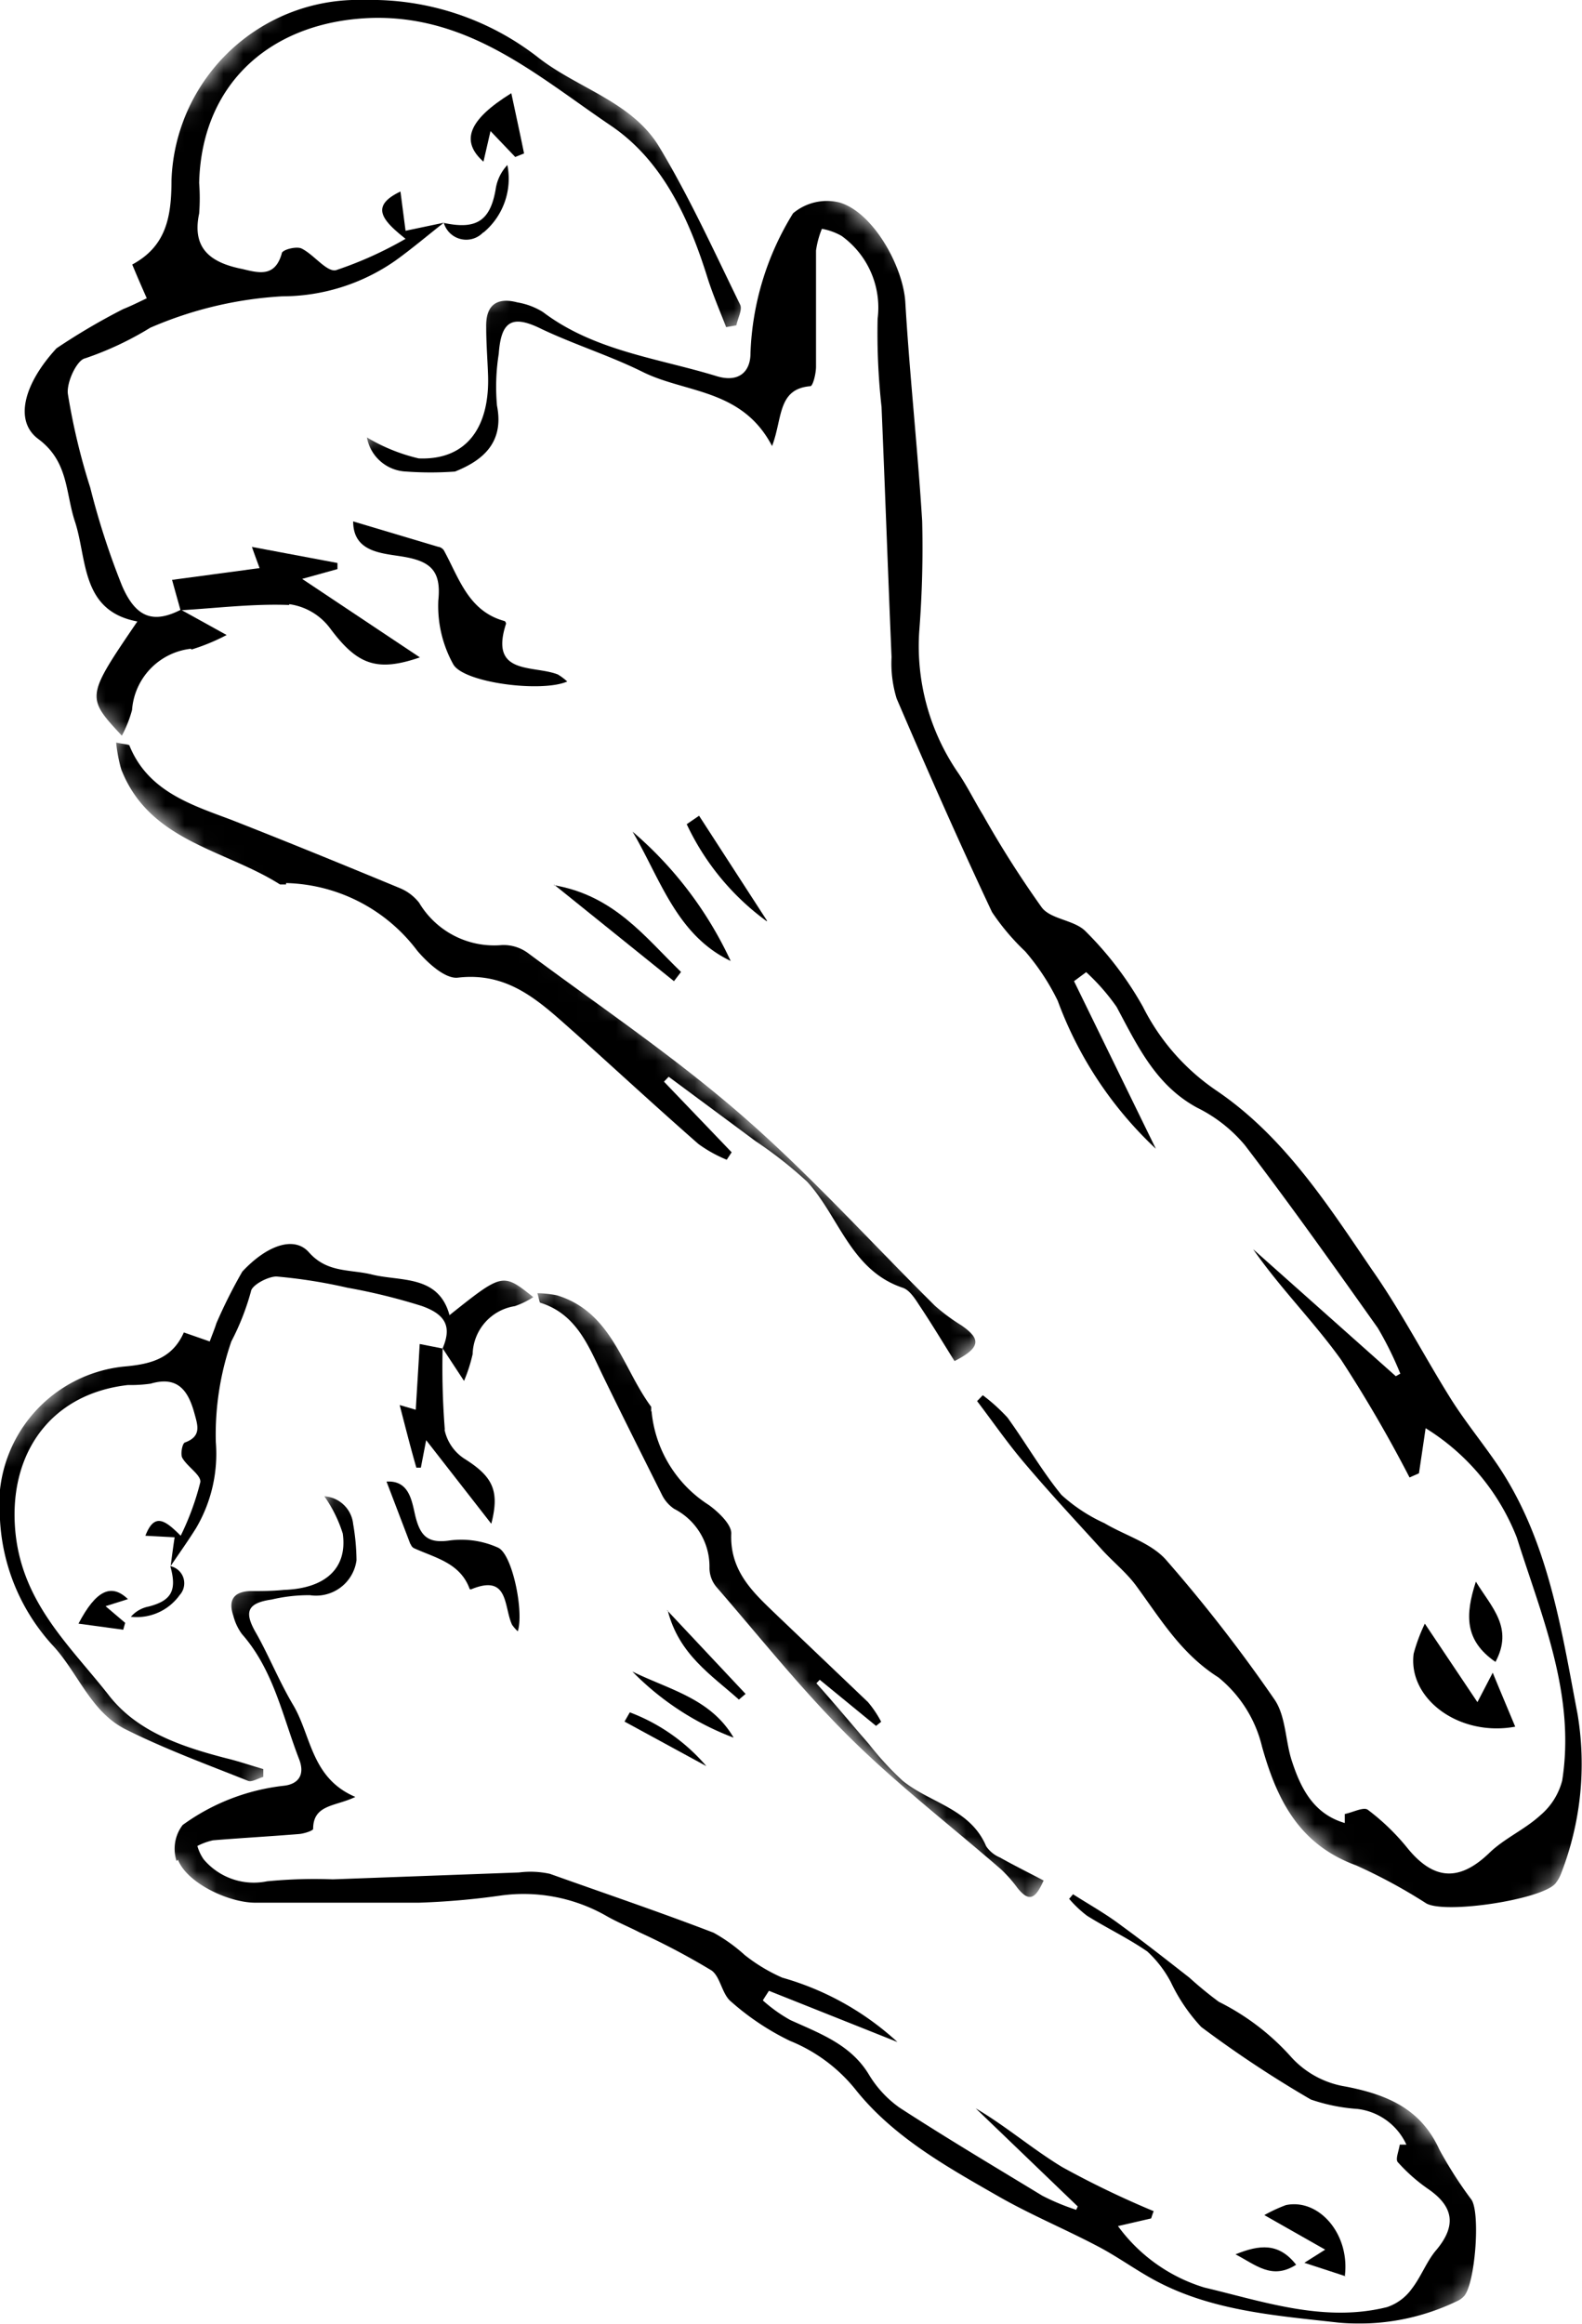 <svg id="Layer_1" data-name="Layer 1" xmlns="http://www.w3.org/2000/svg" xmlns:xlink="http://www.w3.org/1999/xlink" viewBox="0 0 80.63 118.42"><defs><style>.cls-1{fill:#fff;}.cls-2{mask:url(#mask);}.cls-3{mask:url(#mask-2-2);}.cls-4{mask:url(#mask-3);}.cls-5{mask:url(#mask-4-2);}.cls-6{mask:url(#mask-5);}.cls-7{mask:url(#mask-6-2);}</style><mask id="mask" x="3.52" y="64.85" width="74.46" height="73.59" maskUnits="userSpaceOnUse"><g id="mask-2"><polygon id="path-1" class="cls-1" points="27.61 64.85 3.52 89.79 53.9 138.44 77.99 113.49 27.61 64.85"/></g></mask><mask id="mask-2-2" x="-4.22" y="56.25" width="36.45" height="36.68" maskUnits="userSpaceOnUse"><g id="mask-4"><polygon id="path-3" class="cls-1" points="16.94 56.25 -4.22 78.16 11.08 92.93 32.23 71.02 16.94 56.25"/></g></mask><mask id="mask-3" x="23.74" y="65.1" width="32.85" height="32.03" maskUnits="userSpaceOnUse"><g id="mask-6"><polygon id="path-5" class="cls-1" points="28.16 65.1 23.74 69.67 52.17 97.13 56.59 92.55 28.16 65.1"/></g></mask><mask id="mask-4-2" x="4.51" y="3.45" width="101.33" height="97.41" maskUnits="userSpaceOnUse"><g id="mask-2-3" data-name="mask-2"><polygon id="path-1-2" data-name="path-1" class="cls-1" points="4.51 38.23 35.46 3.45 105.84 66.08 74.88 100.86 4.51 38.23"/></g></mask><mask id="mask-5" x="-8.11" y="-5.76" width="48.56" height="49.57" maskUnits="userSpaceOnUse"><g id="mask-4-3" data-name="mask-4"><polygon id="path-3-2" data-name="path-3" class="cls-1" points="-8.11 24.8 19.08 -5.76 40.45 13.26 13.26 43.81 -8.11 24.8"/></g></mask><mask id="mask-6-2" x="4.9" y="32.56" width="45.39" height="41.72" maskUnits="userSpaceOnUse"><g id="mask-6-3" data-name="mask-6"><polygon id="path-5-2" data-name="path-5" class="cls-1" points="4.9 38.94 10.58 32.56 50.3 67.91 44.62 74.28 4.9 38.94"/></g></mask></defs><title>Artboard 1</title><g id="botot-illustration-clou-de-girofle-1"><g id="Group-3"><g class="cls-2"><path id="Fill-1" d="M9,94.84A2,2,0,0,1,9.31,93a10.81,10.81,0,0,1,5.16-2c.71-.08,1.09-.53.78-1.34-.85-2.19-1.3-4.55-2.92-6.39a2.71,2.71,0,0,1-.44-.94c-.26-.77,0-1.21.84-1.25.58,0,1.16,0,1.74-.06,2.1-.07,3.25-1.09,3-2.87a6.8,6.8,0,0,0-.94-1.9A1.58,1.58,0,0,1,18,77.67a11.24,11.24,0,0,1,.17,1.84,2.08,2.08,0,0,1-2.37,1.78,8.22,8.22,0,0,0-1.95.22c-1.25.18-1.42.63-.81,1.69s1.2,2.51,1.91,3.7c.92,1.56.91,3.71,3.16,4.67-1,.49-2.15.37-2.15,1.63,0,.09-.46.24-.71.26-1.46.12-2.92.2-4.39.32a3.22,3.22,0,0,0-.8.29,2.24,2.24,0,0,0,.32.68,3.34,3.34,0,0,0,3.23,1.12,24.85,24.85,0,0,1,3.35-.1l9.49-.35a4.61,4.61,0,0,1,1.58.07c2.8,1,5.58,1.94,8.34,3a8.47,8.47,0,0,1,1.59,1.14,8.74,8.74,0,0,0,1.91,1.15,14.5,14.5,0,0,1,5.87,3.28l-6.55-2.61c-.1.16-.21.32-.31.49a7.7,7.7,0,0,0,1.4,1c1.52.69,3.08,1.25,4,2.77a5.61,5.61,0,0,0,1.56,1.69c2.39,1.55,4.83,3,7.28,4.49a11.46,11.46,0,0,0,1.73.72l.08-.17-5.2-5c1.56.92,2.91,2.09,4.42,3a47.38,47.38,0,0,0,4.65,2.24c-.05.12-.09.25-.13.37l-1.69.39a8.52,8.52,0,0,0,4.4,3.13c3,.71,6.1,1.8,9.31,1a2.55,2.55,0,0,0,1.26-.93c.49-.63.77-1.43,1.27-2,1-1.21.89-2.18-.43-3.09a8.75,8.75,0,0,1-1.55-1.37c-.13-.15.06-.58.1-.89l.34,0a3.15,3.15,0,0,0-2.5-1.82,9.23,9.23,0,0,1-2.37-.48,57.5,57.5,0,0,1-5.59-3.7A9,9,0,0,1,59.67,101a5.81,5.81,0,0,0-1.19-1.55c-1-.69-2.06-1.19-3.07-1.82a5.8,5.8,0,0,1-.92-.87c.07-.07.13-.15.2-.23.83.53,1.68,1,2.48,1.61,1.17.85,2.31,1.75,3.45,2.64a19.19,19.19,0,0,0,1.5,1.23,12.25,12.25,0,0,1,3.71,2.84,4.76,4.76,0,0,0,2.76,1.48c2.1.41,3.82,1.12,4.77,3.21A20.92,20.92,0,0,0,75,112.1c.46.71.18,4.32-.39,4.92a1.12,1.12,0,0,1-.38.26,11.48,11.48,0,0,1-6,1.08c-3.26-.37-6.64-.6-9.61-2.29-.9-.51-1.75-1.12-2.67-1.6-1.67-.88-3.43-1.61-5.07-2.55-2.62-1.5-5.31-3-7.23-5.38A8.24,8.24,0,0,0,40.26,104a13.16,13.16,0,0,1-3-2c-.47-.38-.54-1.27-1-1.59a36.62,36.62,0,0,0-3.67-1.94c-.54-.28-1.11-.51-1.64-.81a8.51,8.51,0,0,0-5.46-1.06,38.55,38.55,0,0,1-4.14.36c-2.78,0-5.56,0-8.34,0-1.36,0-3.48-1-3.94-2.19"/></g></g><g id="Group-8"><g class="cls-3"><path id="Fill-6" d="M24.09,69a8,8,0,0,1-.44,1.37l-1.09-1.66h0v0c.45-1.06.21-1.71-1.07-2.16a30.37,30.37,0,0,0-3.79-.93,26.3,26.3,0,0,0-3.61-.57c-.44,0-1.26.44-1.3.76a12.71,12.71,0,0,1-1,2.55A14.52,14.52,0,0,0,11,73.49a7.46,7.46,0,0,1-1,4.37c-.41.66-.87,1.3-1.3,1.94.06-.48.13-1,.2-1.46l-1.49-.08c.46-1.19,1-.8,1.8,0a13.71,13.71,0,0,0,1-2.73c.05-.36-.66-.78-.92-1.24-.1-.19,0-.73.13-.78.88-.32.65-.89.48-1.52-.32-1.15-.86-1.88-2.22-1.48a7.31,7.31,0,0,1-1.16.07c-3.88.44-6,3.39-5.76,7.18s2.71,6,4.74,8.57C6.94,88.23,9.22,89,11.53,89.6c.63.15,1.26.37,1.89.55l0,.4c-.26.07-.58.28-.78.2-2.08-.83-4.18-1.6-6.17-2.59C4.62,87.27,4,85.25,2.67,83.83A10.27,10.27,0,0,1,0,77.45,7.08,7.08,0,0,1,6.3,69.64c1.4-.12,2.48-.41,3.07-1.74l1.32.46c.13-.36.25-.64.34-.93a25.82,25.82,0,0,1,1.32-2.63c1.24-1.33,2.62-1.83,3.38-1,.94,1.08,2.1.87,3.23,1.15,1.45.36,3.39,0,3.95,2.07,2.71-2.16,2.71-2.16,4.27-.92a4.23,4.23,0,0,1-.94.46A2.54,2.54,0,0,0,24.09,69"/></g></g><g id="Group-11"><g class="cls-4"><path id="Fill-9" d="M33.21,71.93a6.36,6.36,0,0,0,2.91,4.76c.5.36,1.17,1,1.15,1.46-.08,2,1.22,3.09,2.44,4.27,1.51,1.44,3,2.86,4.53,4.32a5.45,5.45,0,0,1,.67,1l-.26.21-2.87-2.35-.17.18c.9,1,1.79,2.08,2.69,3.11A15.31,15.31,0,0,0,46,90.74c1.39,1.14,3.45,1.42,4.26,3.34a1.6,1.6,0,0,0,.71.58c.73.41,1.48.78,2.22,1.17-.44,1-.77,1.08-1.34.37a6.8,6.8,0,0,0-.83-.94c-2.58-2.24-5.31-4.34-7.74-6.75s-4.53-5.06-6.75-7.62a1.52,1.52,0,0,1-.37-1,3.3,3.3,0,0,0-1.8-3,1.85,1.85,0,0,1-.61-.69c-1-2-2.06-4.11-3.06-6.17-.72-1.5-1.34-3.07-3.14-3.64-.06,0-.07-.19-.16-.49a5.6,5.6,0,0,1,1,.11c2.81.86,3.32,3.68,4.8,5.68,0,.05,0,.15,0,.22"/></g></g><path id="Fill-12" d="M22.66,72.87a2.33,2.33,0,0,0,1,1.46c1.47.92,1.81,1.64,1.38,3.32l-3.32-4.26-.27,1.4-.23,0c-.29-1-.57-2.11-.85-3.19l.82.24c.07-1.17.14-2.27.2-3.35l1.17.23a40.33,40.33,0,0,0,.11,4.12"/><path id="Fill-14" d="M20.91,78.67,19.7,75.5c1.17-.07,1.29,1,1.47,1.76.25,1,.62,1.41,1.76,1.24a4.55,4.55,0,0,1,2.46.37c.73.34,1.32,3.27,1,4.26a2.05,2.05,0,0,1-.29-.33c-.43-.9-.15-2.6-2.06-1.82a.1.1,0,0,1-.1,0c-.48-1.34-1.76-1.59-2.85-2.09a.34.34,0,0,1-.15-.18"/><path id="Fill-16" d="M68.59,116l-2.11-.69,1.06-.67-3.1-1.76a7.74,7.74,0,0,1,1.1-.51c1.68-.35,3.28,1.48,3,3.63"/><path id="Fill-18" d="M32.23,85.18c1.86.92,4,1.37,5.16,3.37a14.26,14.26,0,0,1-5.16-3.37"/><path id="Fill-20" d="M34,82.06l4,4.26-.34.29c-1.41-1.26-3.06-2.3-3.63-4.55"/><path id="Fill-22" d="M6.28,83.05,4,82.74c.9-1.72,1.68-2.06,2.52-1.25l-1.14.36,1,.85Z"/><path id="Fill-24" d="M36,90l-4.17-2.27.27-.47A9.57,9.57,0,0,1,36,90"/><path id="Fill-26" d="M66.06,115.41c-1.24.79-2.06,0-3.09-.53,1.23-.5,2.21-.6,3.09.53"/><path id="Fill-30" d="M9.16,81.28a2.69,2.69,0,0,1-2.49,1.11,1.6,1.6,0,0,1,.9-.52c1.17-.3,1.46-.82,1.11-2.06a.89.89,0,0,1,.48,1.47"/></g><g id="botot-illustration-clou-de-girofle-3"><g id="Group-3-2" data-name="Group-3"><g class="cls-5"><path id="Fill-1-2" data-name="Fill-1" d="M42.79,10.32a2.68,2.68,0,0,0-2.37.55A14.47,14.47,0,0,0,38.25,18c0,.95-.6,1.51-1.72,1.17-3-.92-6.23-1.28-8.86-3.27a3.58,3.58,0,0,0-1.3-.49c-1.06-.28-1.62.15-1.59,1.26,0,.77.06,1.55.09,2.33.13,2.81-1.12,4.46-3.53,4.36a9.2,9.2,0,0,1-2.64-1.07,2.12,2.12,0,0,0,2,1.74,17.2,17.2,0,0,0,2.49,0c1.38-.55,2.52-1.45,2.14-3.36a10.68,10.68,0,0,1,.09-2.64c.12-1.7.7-2,2.19-1.26,1.69.8,3.49,1.36,5.16,2.19,2.18,1.08,5.06.85,6.58,3.77.54-1.41.27-2.91,1.95-3.05.13,0,.29-.63.29-1,0-2,0-3.94,0-5.91a4.58,4.58,0,0,1,.3-1.11,3.18,3.18,0,0,1,1,.36,4.5,4.5,0,0,1,1.84,4.22,34,34,0,0,0,.2,4.5c.18,4.25.33,8.5.51,12.75a6.09,6.09,0,0,0,.26,2.11c1.57,3.66,3.17,7.29,4.86,10.88a11.71,11.71,0,0,0,1.69,2A11.65,11.65,0,0,1,53.91,51a19.59,19.59,0,0,0,5,7.54L54.74,50l.62-.46a10.75,10.75,0,0,1,1.55,1.77c1.07,2,2,4,4.11,5.14a7.47,7.47,0,0,1,2.43,1.91c2.33,3.05,4.55,6.18,6.77,9.31A17.5,17.5,0,0,1,71.37,70l-.23.13-7.27-6.47c1.39,2,3.1,3.7,4.48,5.63a68.49,68.49,0,0,1,3.49,6l.48-.21c.1-.67.2-1.34.34-2.3a11.45,11.45,0,0,1,4.65,5.58c1.26,4,3,8,2.31,12.38a3.45,3.45,0,0,1-1.13,1.78c-.79.72-1.83,1.17-2.59,1.91-1.52,1.46-2.83,1.4-4.18-.27a11.42,11.42,0,0,0-2-1.93c-.21-.17-.77.13-1.18.21l0,.46c-1.58-.46-2.24-1.75-2.7-3.17-.33-1-.3-2.27-.88-3.12a77.87,77.87,0,0,0-5.53-7.12c-.77-.87-2.08-1.24-3.14-1.87a8.4,8.4,0,0,1-2.19-1.44c-1-1.22-1.81-2.64-2.75-3.94a9.2,9.2,0,0,0-1.26-1.14l-.29.3c.8,1.05,1.55,2.14,2.41,3.15,1.26,1.49,2.59,2.92,3.9,4.36.58.65,1.28,1.2,1.79,1.89,1.25,1.7,2.29,3.47,4.2,4.68A6.49,6.49,0,0,1,64.32,89c.77,2.76,1.91,5,4.8,6.06A27.33,27.33,0,0,1,72.7,97c1,.54,5.81-.19,6.56-1a1.81,1.81,0,0,0,.31-.54,15.41,15.41,0,0,0,.83-8.13c-.83-4.34-1.49-8.84-4.06-12.66-.78-1.15-1.67-2.23-2.41-3.41-1.35-2.16-2.52-4.44-4-6.55-2.28-3.35-4.5-6.81-7.94-9.14a11.26,11.26,0,0,1-3.74-4.27,17.38,17.38,0,0,0-2.91-3.83c-.56-.59-1.77-.61-2.24-1.22a52.14,52.14,0,0,1-3-4.72c-.43-.7-.79-1.44-1.25-2.12a11.41,11.41,0,0,1-2-7.22A54.87,54.87,0,0,0,47,26.55c-.23-3.72-.64-7.44-.86-11.17-.12-1.82-1.64-4.56-3.35-5.06"/></g></g><g id="Group-8-2" data-name="Group-8"><g class="cls-6"><path id="Fill-6-2" data-name="Fill-6" d="M9.76,33.1a10.38,10.38,0,0,0,1.79-.74L9.22,31.07h0l0,0c-1.37.7-2.28.45-3-1.22a38.89,38.89,0,0,1-1.62-5,33.08,33.08,0,0,1-1.14-4.77c-.08-.59.46-1.74.88-1.82a16.35,16.35,0,0,0,3.32-1.56,19.66,19.66,0,0,1,6.73-1.6,10.09,10.09,0,0,0,5.75-1.81c.85-.61,1.65-1.29,2.48-1.94l-1.95.41-.26-2c-1.55.74-.95,1.45.26,2.41a19.23,19.23,0,0,1-3.55,1.6c-.48.1-1.13-.81-1.76-1.11-.27-.12-1,.07-1,.26-.34,1.2-1.14,1-2,.79-1.57-.31-2.6-1-2.21-2.83a10.2,10.2,0,0,0,0-1.56C10.28,4.1,14,1,19.13.91c4.9-.05,8.32,3,12,5.49,2.64,1.78,4,4.76,4.94,7.79.27.84.62,1.66.94,2.48l.52-.09c.07-.36.32-.8.19-1.06-1.32-2.7-2.57-5.45-4.1-8-1.38-2.33-4.16-3-6.19-4.59A13.85,13.85,0,0,0,18.57,0,9.52,9.52,0,0,0,8.74,9.2c0,1.89-.29,3.36-2,4.28.26.63.48,1.13.74,1.72-.46.22-.82.4-1.2.55a32.53,32.53,0,0,0-3.4,2c-1.65,1.79-2.18,3.69-.93,4.62,1.55,1.15,1.38,2.73,1.87,4.21.63,1.91.29,4.55,3.18,5.09-2.62,3.85-2.62,3.85-.79,5.82a6.1,6.1,0,0,0,.52-1.31,3.39,3.39,0,0,1,3-3.12"/></g></g><g id="Group-11-2" data-name="Group-11"><g class="cls-7"><path id="Fill-9-2" data-name="Fill-9" d="M14.58,45a8.63,8.63,0,0,1,6.68,3.44c.53.63,1.44,1.46,2.08,1.38,2.67-.31,4.26,1.32,6,2.85,2.09,1.88,4.15,3.78,6.26,5.63a6.92,6.92,0,0,0,1.44.8l.25-.38-3.45-3.6.24-.25,4.44,3.29a21.23,21.23,0,0,1,2.62,2.06C42.77,62,43.36,64.73,46,65.62c.35.11.63.55.85.89.63.94,1.21,1.91,1.8,2.85C50,68.67,50,68.23,49,67.54a9.81,9.81,0,0,1-1.35-1c-3.27-3.24-6.37-6.68-9.83-9.69s-7.25-5.56-10.92-8.29a2.1,2.1,0,0,0-1.32-.4A4.45,4.45,0,0,1,21.36,46a2.43,2.43,0,0,0-1-.75c-2.85-1.18-5.71-2.35-8.59-3.48C9.71,41,7.54,40.31,6.6,38c0-.07-.27-.07-.68-.16a7.79,7.79,0,0,0,.26,1.37c1.44,3.68,5.27,4.07,8.09,5.86.08,0,.21,0,.31,0"/></g></g><path id="Fill-12-2" data-name="Fill-12" d="M14.75,30.79A3.12,3.12,0,0,1,16.81,32c1.39,1.87,2.38,2.26,4.59,1.5l-6-4L17.2,29c0-.1,0-.21,0-.31l-4.36-.82c.12.35.28.78.39,1.08l-4.46.6c.18.66.31,1.11.43,1.55,1.85-.11,3.69-.34,5.53-.27"/><path id="Fill-14-2" data-name="Fill-14" d="M22.35,27.87,18,26.57c0,1.57,1.46,1.62,2.5,1.79,1.41.23,2,.69,1.84,2.23a6.13,6.13,0,0,0,.76,3.26c.53.95,4.51,1.45,5.81.88a2.86,2.86,0,0,0-.48-.36c-1.25-.49-3.5.06-2.64-2.58a.17.17,0,0,0-.07-.14c-1.85-.5-2.32-2.19-3.1-3.61a.45.45,0,0,0-.25-.17"/><path id="Fill-16-2" data-name="Fill-16" d="M77.23,88c-.37-.89-.73-1.74-1.15-2.76l-.78,1.5-2.68-4a8.76,8.76,0,0,0-.57,1.53c-.3,2.29,2.31,4.25,5.18,3.72"/><path id="Fill-18-2" data-name="Fill-18" d="M32.24,42.38c1.42,2.41,2.24,5.27,5,6.59a19.4,19.4,0,0,0-5-6.59"/><path id="Fill-20-2" data-name="Fill-20" d="M28.24,45.08,34.35,50l.36-.47c-1.83-1.77-3.4-3.89-6.47-4.42"/><path id="Fill-22-2" data-name="Fill-22" d="M26.71,7.82c-.2-1-.41-1.93-.65-3.07-2.21,1.37-2.59,2.45-1.42,3.49L25,6.68,26.26,8Z"/><path id="Fill-24-2" data-name="Fill-24" d="M39.1,46.93l-3.47-5.36L35,42a12.88,12.88,0,0,0,4.07,4.94"/><path id="Fill-26-2" data-name="Fill-26" d="M76.22,84.69c.93-1.74-.19-2.77-1-4.09-.55,1.7-.58,3,1,4.09"/><path id="Fill-30-2" data-name="Fill-30" d="M24.64,11.85a3.57,3.57,0,0,0,1.22-3.44,2.28,2.28,0,0,0-.6,1.25c-.28,1.61-1,2.05-2.64,1.7a1.19,1.19,0,0,0,2,.49"/></g></svg>